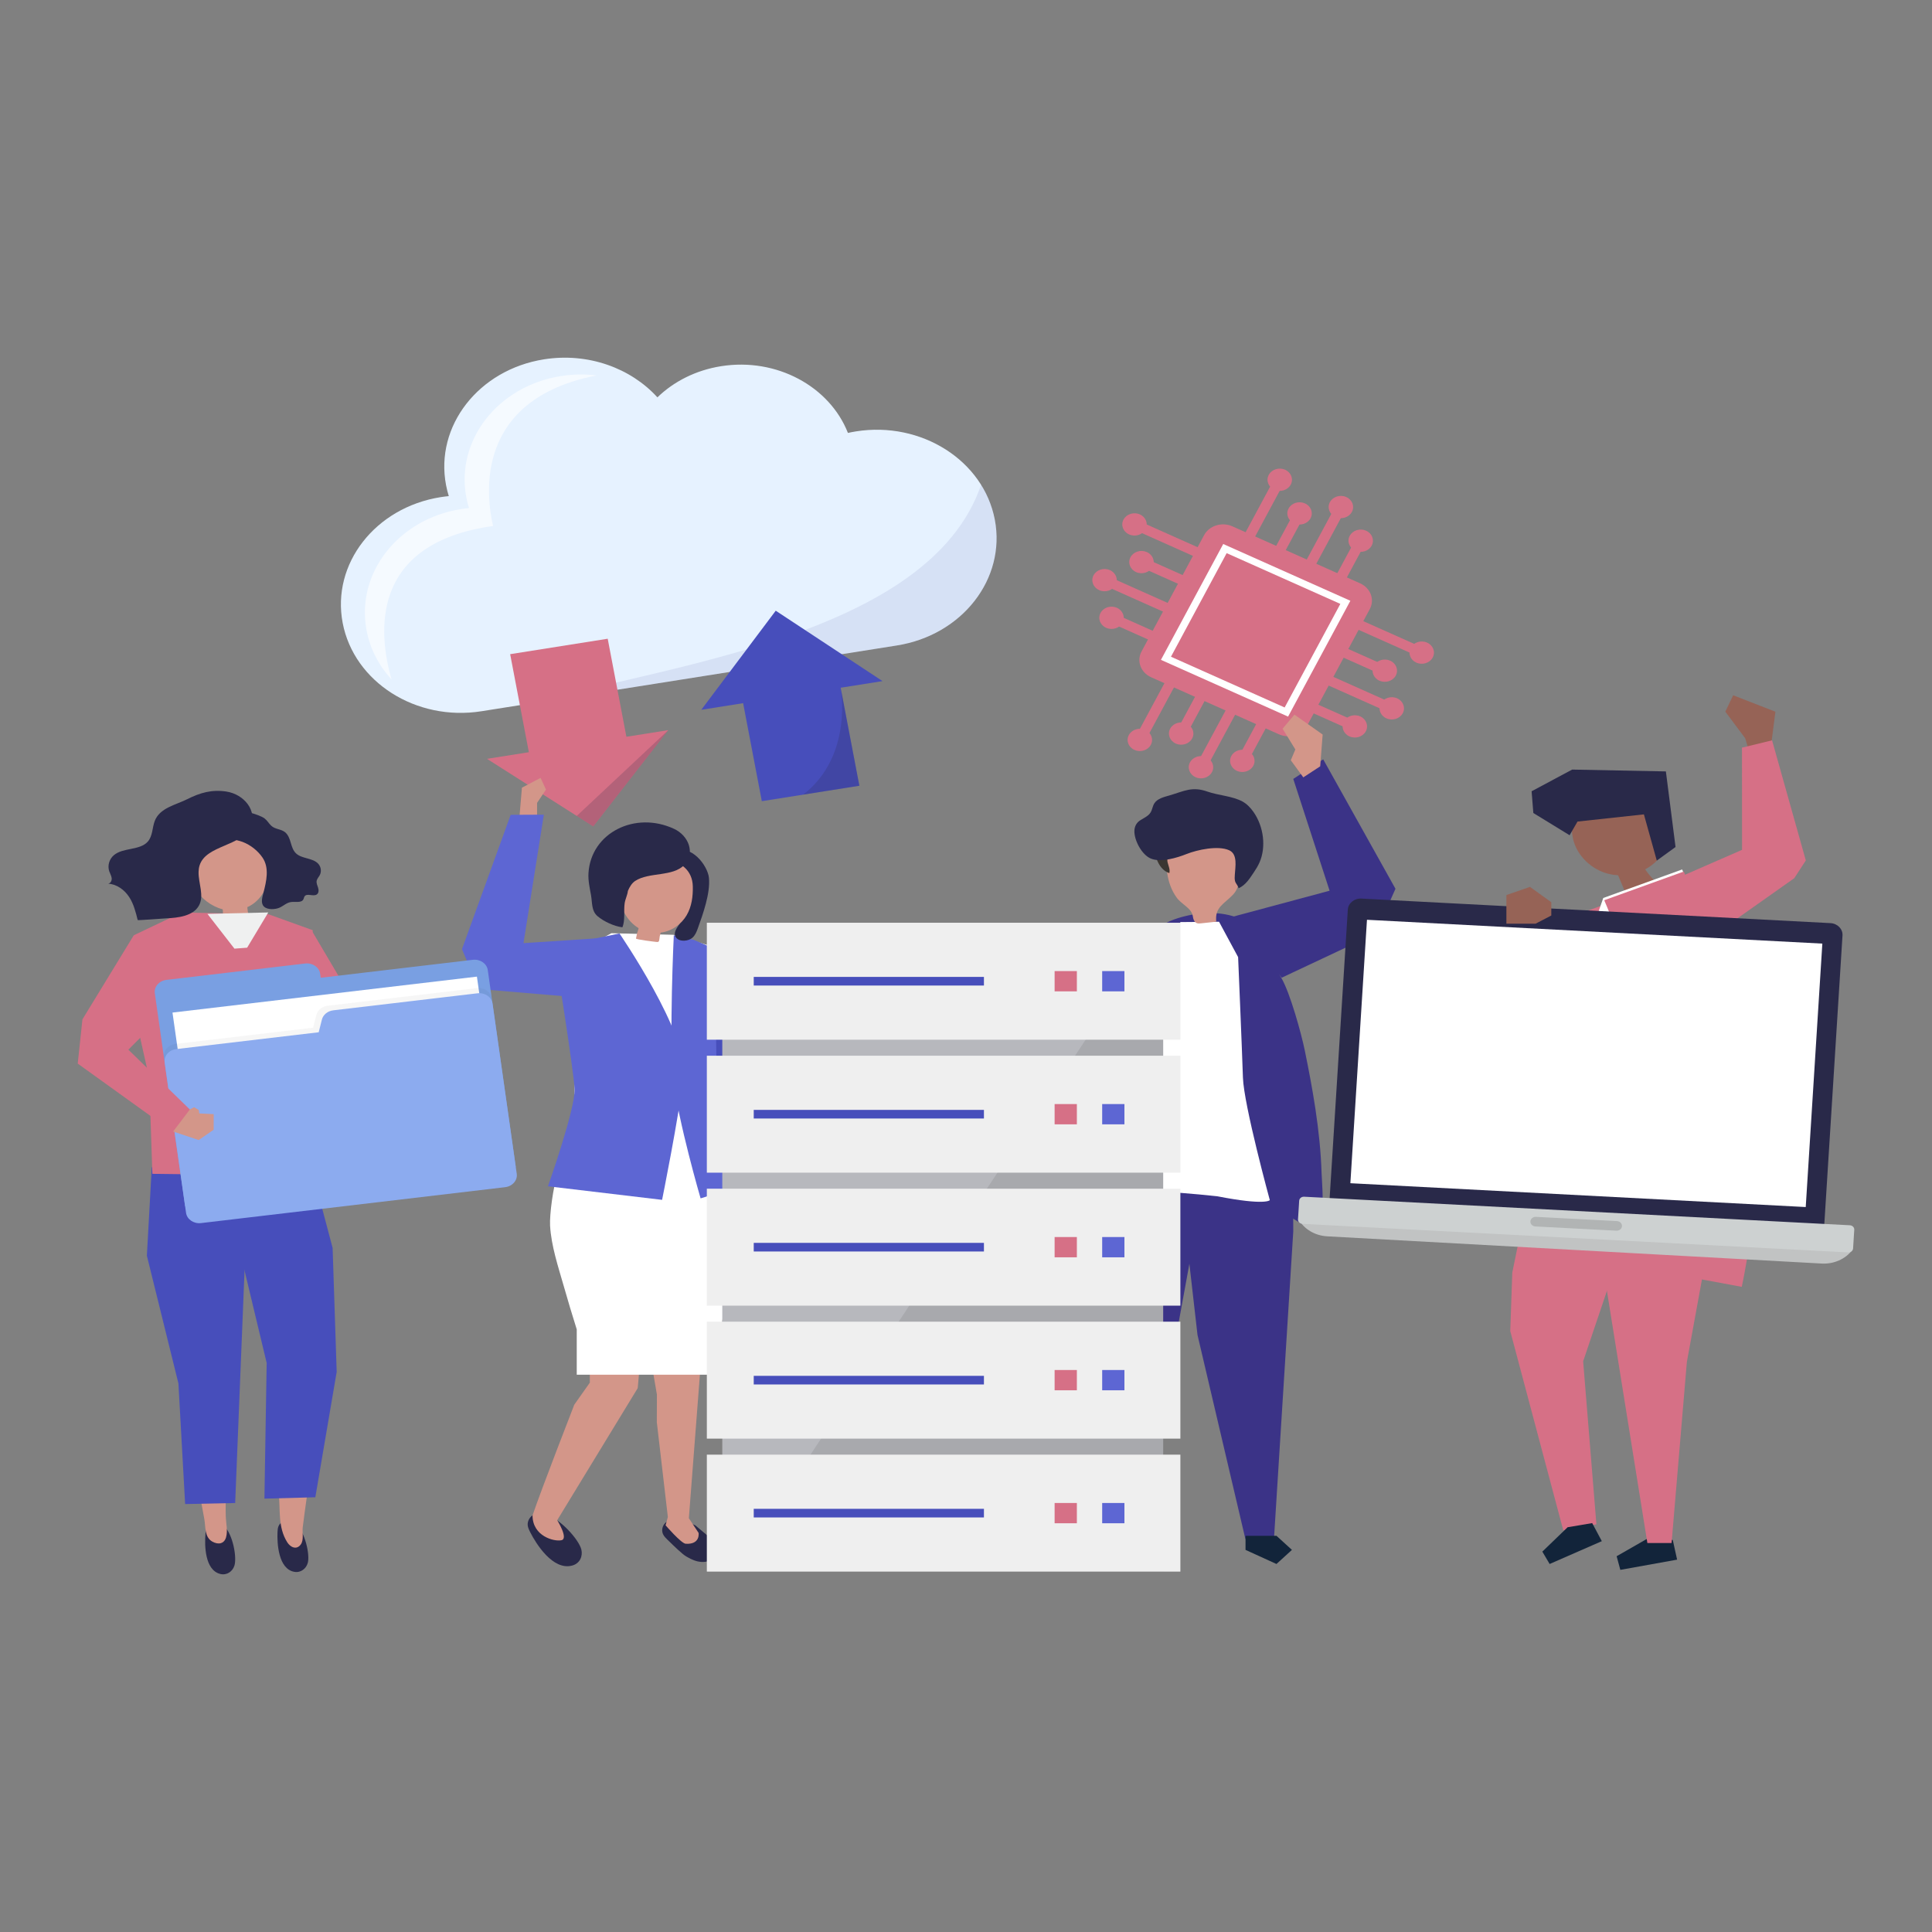 <?xml version="1.0" encoding="utf-8"?>
<!-- Generator: Adobe Illustrator 16.0.0, SVG Export Plug-In . SVG Version: 6.00 Build 0)  -->
<!DOCTYPE svg PUBLIC "-//W3C//DTD SVG 1.1//EN" "http://www.w3.org/Graphics/SVG/1.1/DTD/svg11.dtd">
<svg version="1.1" id="Layer_1" xmlns="http://www.w3.org/2000/svg" xmlns:xlink="http://www.w3.org/1999/xlink" x="0px" y="0px"
	 width="1000px" height="1000px" viewBox="0 0 1000 1000" enable-background="new 0 0 1000 1000" xml:space="preserve">
<rect x="0" y="0" width="1000" height="1000" fill="#808080" stroke="none"/>
<g>
	<g>
		<polygon fill="#966356" points="916.588,386.724 918.955,368.384 897.086,359.873 893.016,368.343 903.316,382.134 
			905.811,390.523 		"/>
		<g>
			<polygon fill="#474EBB" points="815.15,473.868 788.68,510.893 771.443,540.881 777.75,552.506 800.676,546.664 			"/>
			<g>
				<polygon fill="#D67086" points="846.871,604.62 846.871,623.368 819.436,704.608 826.295,788.974 809.146,792.099 
					781.709,688.985 782.76,658.647 795.428,596.776 				"/>
				<polygon fill="#12243A" points="811.398,790.496 798.309,803.118 802.09,809.517 829.1,797.704 824.125,788.354 				"/>
				<polygon fill="#12243A" points="852.908,796.26 836.771,805.502 838.68,812.558 868.072,807.269 865.818,797.082 				"/>
				<path fill="#D67086" d="M815.063,473.773l40.818-14.753c0,0,14.508,32.829,30.998,85.415
					c16.49,52.585-7.656,119.523-7.656,119.523s-93.514-20.249-112.186-23.587l23.422-96.121L815.063,473.773z"/>
				<polygon fill="#D67086" points="825.107,626.818 852.676,798.673 865.207,798.673 873.121,704.935 890.27,611.194 				"/>
				<g>
					<path fill="#966356" d="M813.711,422.183c11.115,0.744,21.506-7.571,32.445-5.507c7.113,1.342,12.727,7.09,14.898,13.567
						c1.01,3.019,1.369,6.309,0.379,9.313c-0.643,1.947-1.828,3.703-3.223,5.264c-1.865,2.087-4.146,3.82-6.68,5.151
						c1.393,2.042,2.986,3.97,4.758,5.75c-5.125,1.789-10.252,3.577-15.377,5.364c-1.133-2.683-2.264-5.365-3.396-8.05
						c-1.541-0.077-3.078-0.276-4.582-0.633c-9.102-2.151-16.646-9.412-18.674-17.974
						C813.309,430.418,813.49,426.271,813.711,422.183z"/>
					<polygon fill="#292949" points="816.518,425.237 850.883,421.517 857.553,445.433 867.258,438.415 862.258,399.283 
						813.758,398.331 792.758,409.555 793.648,420.804 812.424,432.318 					"/>
				</g>
				<path fill="#FFFFFF" d="M829.857,464.788l40.816-14.752c0,0,14.508,32.827,30.998,85.414
					c16.492,52.586-7.656,119.523-7.656,119.523s-83.65-37.657-102.322-40.995l13.559-78.714L829.857,464.788z"/>
				<path fill="#D67086" d="M902.289,536.572c-16.49-52.586-30.771-85.468-30.771-85.468l-41.043,14.806l-0.068,0.192
					c0.906,2.147,1.85,4.284,2.67,6.463c3.232,8.597,5.621,17.446,7.09,26.436c2.58,15.801,2.85,32.046,2.297,47.992
					c-0.531,15.298-2.264,30.568-5.248,45.634c-3.943,19.915-10.232,39.32-18.334,58.104c37.965,7.027,82.645,15.338,82.645,15.338
					S918.779,589.159,902.289,536.572z"/>
			</g>
			<polygon fill="#D67086" points="865.697,455.583 901.684,439.877 901.645,386.984 917.219,383.192 934.689,445.364 
				928.715,454.551 877.66,490.612 			"/>
			<polygon fill="#474EBB" points="793.072,522.045 797.139,478.104 777.381,478.104 762.273,538.457 772.732,556.986 
				789.553,549.498 			"/>
		</g>
	</g>
	<polygon fill="#474EBB" points="359.846,489.122 371.902,494.334 389.836,547.146 429.016,572.307 419.827,581.349 373.99,562.621 
		362.78,540.29 	"/>
	<g>
		<g>
			<path fill="#292949" d="M372.6,800.216l-12.72-10.706c-3.691-1.7-7.594-2.89-10.758-2.853c-2.296,0.027-4.204,0.698-5.353,2.286
				c-1.104,1.526-1.329,3.534-0.577,5.162c0.276,0.595,0.667,1.128,1.106,1.63h-0.001l0.006,0.007
				c0.379,0.432,0.793,0.84,1.206,1.245c0.263,0.257,0.552,0.533,0.86,0.821c2.632,2.599,7.042,6.832,8.793,7.789
				c2.569,1.404,8.218,5.147,14.896,0.936c-0.024-0.021-0.053-0.039-0.077-0.06C372.41,804.978,373.124,802.516,372.6,800.216z"/>
			<path fill="#D39689" d="M362.616,706.992l-1.027,13.434l-5.039,65.396l5.039,7.609c0,0,1.027,6.083-6.677,5.616
				c-2.292-0.14-10.41-9.544-10.41-9.544l1.173-4.309l-5.712-49.104l0.053-14.262l-2.732-15.835L362.616,706.992z"/>
		</g>
		<g>
			<path fill="#292949" d="M281.983,783.608c-2.369-0.679-4.574-0.575-6.342,0.703c-1.698,1.228-2.671,3.219-2.501,5.122
				c0.116,1.296,0.718,2.497,1.312,3.667c3.071,6.066,11.687,19.78,21.571,17.268c4.153-1.057,5.727-4.919,4.883-8.332
				C299.635,796.894,289.9,785.877,281.983,783.608z"/>
		</g>
		<path fill="#D39689" d="M331.805,699.147l-1.721,19.342l-41.675,68.364c0,0,5.99,9.535,2.191,10.362
			c-3.799,0.828-14.941-2.06-14.964-12.825c4.382-13.039,21.604-57.315,21.604-57.315l8.065-11.425l-0.118-21.471L331.805,699.147z"
			/>
		<path fill="#FFFFFF" d="M284.72,634.401c-0.329-5.703,1.673-20.578,3.729-25.91c7.497-19.438,8.942-29.018,8.942-44.838
			c0-15.823-7.705-65.986-7.705-65.986l26.767-14.639l32.086,0.821l17.817,5.354c0,0,3.772,63.112,4.843,83.455
			c0.764,14.516,1.871,27.089,3.327,43.908c0,0,4.085,38.365-2.225,79.491c0,0-1.409,13.656-2.04,14.853
			c-0.083,0.406-0.131,0.623-0.131,0.623s-0.253,0-0.257,0.002l-71.351-0.002v-23.436c-2.375-7.522-4.631-15.079-6.792-22.654
			C288.984,655.814,285.331,644.983,284.72,634.401z"/>
		<path fill="#5D66D3" d="M299.812,487.45l-12.179,8.345c0,0,9.265,57.776,9.759,67.858c0.495,10.08-13.766,50.369-13.766,50.369
			l59.07,7.02c0,0,8.687-43.026,11.188-64.401c2.5-21.375-33.239-73.481-33.239-73.481L299.812,487.45z"/>
		<path fill="#5D66D3" d="M359.03,486.436l12.056,5.211c0,0-1.696,64.227,1.396,80.539c1.884,9.944,9.22,42.145,9.22,42.145
			l-19.076,5.947c0,0-11.744-40.278-14.078-61.651c-2.333-21.375,0.209-74.53,0.209-74.53L359.03,486.436z"/>
		<g>
			<g>
				<path fill="#292949" d="M356.691,462.908c1.566,5.519-2.027,10.969-5.171,15.622c-1.285,1.902-3.275,4.548-1.619,6.719
					c1.856,2.43,6.464,1.942,8.492,0.126c1.432-1.283,2.135-3.022,2.746-4.719c2.737-7.6,6.558-18.245,5.811-26.234
					c-0.599-6.405-9.222-17.782-18.104-13.712c-1.612,0.739-2.646,2.127-3.531,3.492c-0.528,0.815-1.038,1.669-1.143,2.6
					c-0.419,3.709,3.507,4.662,6.086,6.656C353.439,455.917,355.692,459.385,356.691,462.908z"/>
				<path fill="#D39689" d="M341.869,482.73c5.933-0.687,10.892-4.465,13.545-9.014c2.654-4.548,3.287-9.78,3.183-14.884
					c-0.347-16.983-25.064-17.927-34.674-5.723C315.548,463.748,324.621,484.727,341.869,482.73z"/>
				<path fill="#292949" d="M324.997,461.127c-0.204,2.058-1.352,4.238-1.668,6.351c-0.583,3.891,0.373,8.938-1.19,12.489
					c-4.334-0.54-9.605-3.011-12.816-5.721c-3.28-2.767-2.69-6.882-3.423-10.959c-0.678-3.771-1.542-7.561-1.306-11.376
					c1.294-20.886,24.171-32.308,44.327-22.886c7.625,3.565,10.96,12.623,5.351,18.576c-6.033,6.402-18.291,3.626-25.515,8.377
					C327.153,457.032,325.921,458.926,324.997,461.127z"/>
			</g>
			<path fill="#D39689" d="M342.366,480.979c-0.301,1.264-0.602,2.528-0.902,3.793c-0.137,0.579-0.085,2.238-0.634,2.637
				c-0.284,0.207-0.708,0.176-1.084,0.134c-1.071-0.12-10.664-1.233-10.559-1.788c0.28-1.49,0.593-2.95,1.104-4.373
				c0.412-1.151,0.569-3.314,1.331-4.186c1.628,1.015,3.313,1.643,5.231,2.138c1.852,0.479,3.714,0.929,5.583,1.352
				C342.414,480.782,342.39,480.88,342.366,480.979z"/>
		</g>
	</g>
	<g id="XMLID_279_">
		<g id="XMLID_281_">
			<g id="XMLID_295_">
				<g id="XMLID_297_">
					<path fill="#292949" d="M115.985,789.777c-1.392-1.396-3.017-2.158-4.852-1.896c-1.763,0.252-3.349,1.342-4.076,2.798
						c-0.496,0.992-0.6,2.101-0.699,3.184c-0.508,5.606-0.462,18.916,7.734,20.833c3.444,0.805,6.294-1.425,7.213-4.242
						C122.692,806.208,120.64,794.446,115.985,789.777z"/>
				</g>
				<g id="XMLID_296_">
					<path fill="#D39689" d="M118.9,705.203l-0.429,34.194c0.499,15.189-2.104,30.463-1.605,45.652
						c0.115,3.492,1.114,7.178,0.148,10.639c-0.944,3.387-3.964,3.986-7.065,2.27c-4.153-2.297-3.484-7.661-4.175-11.577
						c-1.9-10.755-4.129-21.46-6.115-32.204c-0.972-5.267,1.033-12.647,0.597-17.978l-6.064-28.659L118.9,705.203z"/>
				</g>
			</g>
			<g id="XMLID_294_">
				<polygon fill="#474EBB" points="76.018,649.95 92.353,716.062 95.824,778.492 121.725,777.963 128.769,603.331 78.556,604.16 
									"/>
			</g>
			<g id="XMLID_289_">
				<g id="XMLID_291_">
					<g id="XMLID_293_">
						<path fill="#292949" d="M153.035,788.535c-1.453-1.323-3.108-1.998-4.925-1.638c-1.746,0.35-3.275,1.523-3.932,3.02
							c-0.448,1.021-0.5,2.135-0.547,3.224c-0.244,5.639,0.427,18.957,8.686,20.436c3.471,0.618,6.207-1.765,6.991-4.635
							C160.49,804.617,157.893,792.957,153.035,788.535z"/>
					</g>
					<g id="XMLID_292_">
						<path fill="#D39689" d="M139.382,710.003l2.198,34.14c0.18,9.487,1.567,18.901,2.646,28.324
							c1.001,8.754-0.557,17.871,4.464,25.833c1.575,2.496,4.757,4.157,6.981,1.126c1.713-2.34,0.695-6.238,1.024-8.89
							c1.342-10.824,3.015-21.614,4.442-32.428c0.699-5.305-1.686-12.591-1.526-17.934l4.574-28.885L139.382,710.003z"/>
					</g>
				</g>
				<g id="XMLID_290_">
					<polygon fill="#474EBB" points="172.16,645.907 174.268,710.082 163.214,774.979 136.866,775.698 138.029,705.463 
						124.087,647.218 119.406,609.093 161.213,604.6 					"/>
				</g>
			</g>
			<g id="XMLID_288_">
				<polygon fill="#D67086" points="139.087,473.262 94.047,472.282 69.249,484.096 67.933,516.531 77.215,557.977 78.867,607.575 
					143.116,608.375 164.256,605.248 158.643,552.253 161.861,481.461 				"/>
			</g>
			<g id="XMLID_287_">
				<polygon fill="#D67086" points="140.713,500.075 164.174,542.806 189.47,547.385 240.119,540.329 233.905,525.894 
					187.46,525.894 161.234,481.461 				"/>
			</g>
			<g id="XMLID_282_">
				<g id="XMLID_286_">
					<path fill="#D39689" d="M136.267,438.881c-6.79-17.985-32.851-11.245-38.224,4.769c-3.505,10.447,5.351,24.003,17.231,27.003
						c0.052,0.412,0.092,0.796,0.094,1.122c0.008,1.677,0.234,3.33,0.508,5.005c0.101,0.625,10.499-1.196,11.658-1.403
						c0.406-0.073,0.858-0.173,1.077-0.483c0.419-0.595-0.263-2.347-0.339-3.007c-0.09-0.781-0.179-1.56-0.27-2.341
						c5.86-2.606,9.558-8.157,10.591-13.807C139.63,450.06,138.308,444.286,136.267,438.881z"/>
				</g>
				<g id="XMLID_283_">
					<g id="XMLID_285_">
						<path fill="#292949" d="M119.265,422.629c-1.397,1.293-1.947,3.096-2.349,4.827c-0.241,1.034-0.448,2.103-0.205,3.127
							c0.968,4.083,5.413,3.869,8.85,5.186c4.24,1.623,7.895,4.61,10.268,8.052c3.717,5.388,2.044,12.322,0.538,18.265
							c-0.531,2.095-1.6,5.209,0.182,7.077c1.812,1.898,6,1.604,8.17,0.628c1.982-0.893,3.611-2.543,5.788-2.875
							c2.304-0.352,5.418,0.571,6.491-1.354c0.298-0.536,0.326-1.191,0.702-1.682c1.273-1.658,4.44,0.284,6.234-0.886
							c1.104-0.719,1.097-2.251,0.723-3.465c-0.374-1.213-1.001-2.442-0.742-3.676c0.223-1.061,1.063-1.897,1.582-2.862
							c1.025-1.905,0.67-4.388-0.855-5.996c-2.837-2.992-8.329-2.425-11.369-5.238c-1.583-1.465-2.197-3.581-2.788-5.582
							c-0.59-2-1.299-4.111-2.992-5.466c-2.092-1.675-5.111-1.391-7.175-3.379c-1.212-1.167-2.021-2.686-3.382-3.702
							c-1.793-1.338-5.3-2.367-7.53-3.051C125.867,419.492,121.909,420.182,119.265,422.629z"/>
					</g>
					<g id="XMLID_284_">
						<path fill="#292949" d="M102.78,451.33c-0.121,5.92,3.106,12.319,0.113,17.531c-3.021,5.257-10.55,6.205-16.968,6.479
							c-1.056,0.046-14.6,1.111-14.657,0.878c-1.014-4.124-2.063-8.328-4.428-11.949s-6.32-6.621-10.85-6.878
							c1.307-0.208,1.966-1.664,1.815-2.894c-0.151-1.229-0.85-2.337-1.254-3.518c-0.992-2.901-0.026-6.286,2.375-8.326
							c4.791-4.068,13.478-2.379,17.584-7.051c2.547-2.897,2.243-7.1,3.578-10.638c2.581-6.839,10.8-8.271,16.943-11.361
							c6.485-3.26,12.592-5.047,20.077-3.91c9.279,1.408,16.176,10.016,12.598,18.115c-4.59,10.387-22.939,9.492-26.376,20.039
							C102.963,448.98,102.805,450.146,102.78,451.33z"/>
					</g>
				</g>
			</g>
		</g>
		<g id="XMLID_280_">
			<polygon fill="#EFF0F0" points="107.371,473.027 121.343,491.021 127.912,490.53 138.86,472.282 			"/>
		</g>
	</g>
	<g>
		<polygon fill="#292949" points="603.74,477.996 544.723,517.231 493.256,496.973 485.703,509.623 524.682,533.81 546.531,541.251 
			603.74,516.157 		"/>
		<g>
			<g>
				<g>
					<polygon fill="#3B3387" points="567.57,583.55 566.389,676.665 577.279,796.532 592.088,796.532 609.809,685.944 
						630.074,575.166 					"/>
					<polygon fill="#3B3631" points="592.004,802.221 575.99,809.517 567.982,802.221 575.99,794.926 592.004,794.926 					"/>
				</g>
				<g>
					<polygon fill="#3B3387" points="669.104,583.55 669.393,637.42 659.406,796.532 644.598,796.532 619.824,690.946 
						606.6,575.166 					"/>
					<polygon fill="#12243A" points="644.682,802.221 660.697,809.517 668.703,802.221 660.697,794.926 644.682,794.926 					"/>
				</g>
			</g>
			<path fill="#3B3387" d="M684.504,615.987c0.318,8.547,0.113,19.98-3.836,20.407c-0.74,0.079-1.453-0.22-2.104-0.508
				c-6.869-3.039-11.764-7.337-18.535-10.274c-7.096-3.077-15.16-4.688-23.041-5.801c-11.756-1.71-23.705-2.736-35.537-2.833
				c-10.168-0.082-20.74,4.144-30.354,6.468c-3.701,0.895-6.711,3.352-9.785,5.277c-4.539,2.847-6.529,3.974-5.91-1.841
				c1.01-9.488,2.059-18.974,3.34-28.436c2.555-18.871,6.033-37.697,11.92-55.965c2.248-6.979,4.842-13.861,7.434-20.739
				c3.158-8.377,6.316-16.754,9.473-25.131c3.924-10.412,10.547-17.746,22.143-21.389c10.023-3.146,22.471-4.009,32.219,0.396
				c10.838,4.899,15.99,21.583,21.254,30.5c4.613,7.813,10.428,29.124,12.154,37.547c2.078,10.138,3.998,20.229,5.512,30.293
				c1.672,11.147,2.854,22.261,3.195,33.31C684.082,608.49,684.352,611.905,684.504,615.987z"/>
			<path fill="#FFFFFF" d="M630.977,477.094l-20.014,0.174c0,0-21.475,68.374-22.264,80.159
				c-0.775,11.567-6.201,58.475-6.201,58.475s22.162,0.478,47.699,3.313c24.965,4.866,27.063,1.988,27.063,1.988
				s-13.475-49.303-13.92-63.467c-0.457-14.487-2.494-62.339-2.494-62.339L630.977,477.094z"/>
			<g>
				<path fill="#D39689" d="M618.84,477.449c0.234,0.185,0.506,0.332,0.818,0.425c0.621,0.188,1.297,0.119,1.947,0.05
					c2.646-0.286,5.293-0.571,7.941-0.857c-0.873-7.385,3.865-9.056,8.482-13.806c4.682-4.816,3.24-11.31,2.979-17.203
					c-0.076-1.642-0.164-3.333-0.926-4.821c-1.336-2.612-4.447-4.056-7.471-4.911c-7.709-2.183-16.529-1.646-23.318,2.337
					c-1.807,1.06-3.494,2.391-4.473,4.135c-1.508,2.688-1.125,5.894-0.705,8.888c0.646,4.603,2.143,9.122,4.998,13.001
					c2.662,3.614,7.736,5.345,8.318,9.682C617.582,475.488,617.955,476.749,618.84,477.449z"/>
				<g>
					<path fill="#3B3631" d="M604.34,446.335c0.449,1.857,1.398,3.734,0.904,5.581c-3.236-1.001-5.35-4.017-6.496-7.082
						c-0.52-1.389-0.896-2.861-0.766-4.331c0.129-1.47,0.83-2.946,2.105-3.777c1.777-1.159,4.965-0.704,5.475,1.396
						C606.074,440.24,603.662,443.543,604.34,446.335z"/>
					<path fill="#292949" d="M587.16,430.032c0.076-2.225,1.006-4.212,3.188-5.555c1.881-1.156,4.047-2.116,5.189-3.955
						c0.889-1.428,1.018-3.195,1.896-4.627c1.592-2.594,5.045-3.356,8.049-4.234c7.516-2.2,11.561-4.739,19.521-1.923
						c5.658,2,12.971,2.269,18.223,5.188c2.193,1.218,4.061,3.177,5.592,5.359c5.305,7.559,6.58,18.186,3.123,26.068
						c-0.773,1.766-1.756,3.389-2.807,4.942c-2.102,3.107-4.352,6.929-8.072,8.45c-0.234-1.465-1.43-2.272-1.805-3.71
						c-0.27-1.035-0.18-2.121-0.121-3.187c0.23-4.146,1.625-10.7-2.918-12.755c-5.746-2.599-16.523-0.255-22.057,1.946
						c-4.896,1.947-13.158,4.479-18.379,2.394C590.936,442.5,586.996,434.782,587.16,430.032z"/>
				</g>
			</g>
		</g>
		<polygon fill="#3B3387" points="637.395,474.674 688.199,461.033 669.393,403.165 684.889,393.039 722.295,460.03 
			711.951,483.228 663.41,506.055 		"/>
	</g>
	<polygon fill="#EACAB0" points="427.888,571.357 435.874,574.106 428.832,584.443 418.469,584.645 413.803,577.825 	"/>
	<g>
		<path id="XMLID_278_" fill="#E6F2FF" d="M443.081,223.281c-1.419,0.225-2.817,0.494-4.195,0.801
			c-9.439-24.024-36.9-39.094-65.635-34.544c-13.142,2.08-24.512,7.943-32.984,16.132c-13.728-15.126-35.828-23.301-58.696-19.681
			c-33.836,5.357-56.535,34.507-50.698,65.108c0.37,1.938,0.846,3.838,1.421,5.692c-1.405,0.134-2.815,0.31-4.228,0.532
			c-33.836,5.356-56.536,34.508-50.699,65.108c5.837,30.602,37.999,51.067,71.835,45.71l215.016-34.042
			c33.836-5.357,56.534-34.508,50.698-65.108C509.078,238.389,476.917,217.924,443.081,223.281z"/>
		<path opacity="0.6" fill="#FFFFFF" d="M308.775,194.336c-5.987-0.741-12.203-0.672-18.479,0.323
			c-32.651,5.169-54.555,33.299-48.922,62.827c0.356,1.871,0.816,3.703,1.372,5.491c-1.357,0.131-2.718,0.299-4.081,0.516
			c-32.651,5.169-54.554,33.299-48.922,62.826c1.85,9.699,6.443,18.338,12.932,25.39c-6.857-23.767-11.605-70.465,52.546-79.459
			C251.563,256.602,245.232,206.734,308.775,194.336z"/>
		<path opacity="0.1" fill="#4F4F99" d="M278.828,363.449l185.39-29.351c33.836-5.357,56.534-34.508,50.698-65.108
			c-1.246-6.536-3.702-12.603-7.11-18.061C481.207,329.063,343.749,344.282,278.828,363.449z"/>
		<g>
			<polygon fill="#D67086" points="324.226,381.348 314.547,330.604 264.058,338.599 269.905,369.257 269.905,369.257 
				270.437,372.046 273.735,389.342 252.072,392.771 307.073,427.77 345.89,377.918 			"/>
			<polygon opacity="0.2" fill="#292949" points="307.072,427.77 298.53,422.333 345.89,377.918 			"/>
		</g>
		<g>
			<polygon id="XMLID_277_" fill="#474EBB" points="384.641,363.961 394.317,414.691 444.804,406.698 435.128,355.969 
				456.792,352.538 401.519,316.101 362.979,367.392 			"/>
			<path opacity="0.2" fill="#292949" d="M435.128,355.969c0,0,6.703,35.145-19.403,55.333l29.078-4.604L435.128,355.969z"/>
		</g>
	</g>
	<g>
		<rect x="373.857" y="477.612" fill="#B7B8BD" width="228.205" height="307.392"/>
		<polygon opacity="0.1" fill="#272525" points="602.063,477.612 379.357,813.461 602.063,813.461 		"/>
		<g>
			<rect x="365.858" y="477.612" fill="#EFEFEF" width="245.105" height="60.534"/>
			<rect x="390.133" y="505.646" fill="#474EBB" width="119.148" height="4.466"/>
			<rect x="545.869" y="502.632" fill="#D67086" width="11.518" height="10.495"/>
			<rect x="570.484" y="502.632" fill="#5D66D3" width="11.52" height="10.495"/>
		</g>
		<g>
			<rect x="365.858" y="546.44" fill="#EFEFEF" width="245.105" height="60.535"/>
			<rect x="390.133" y="574.476" fill="#474EBB" width="119.148" height="4.464"/>
			<rect x="545.869" y="571.46" fill="#D67086" width="11.518" height="10.494"/>
			<rect x="570.484" y="571.46" fill="#5D66D3" width="11.52" height="10.494"/>
		</g>
		<g>
			<rect x="365.858" y="615.269" fill="#EFEFEF" width="245.105" height="60.535"/>
			<rect x="390.133" y="643.304" fill="#474EBB" width="119.148" height="4.464"/>
			<rect x="545.869" y="640.289" fill="#D67086" width="11.518" height="10.493"/>
			<rect x="570.484" y="640.289" fill="#5D66D3" width="11.52" height="10.493"/>
		</g>
		<g>
			<rect x="365.858" y="684.098" fill="#EFEFEF" width="245.105" height="60.534"/>
			<rect x="390.133" y="712.133" fill="#474EBB" width="119.148" height="4.464"/>
			<rect x="545.869" y="709.117" fill="#D67086" width="11.518" height="10.494"/>
			<rect x="570.484" y="709.117" fill="#5D66D3" width="11.52" height="10.494"/>
		</g>
		<g>
			<rect x="365.858" y="752.925" fill="#EFEFEF" width="245.105" height="60.536"/>
			<rect x="390.133" y="780.961" fill="#474EBB" width="119.148" height="4.464"/>
			<rect x="545.869" y="777.946" fill="#D67086" width="11.518" height="10.494"/>
			<rect x="570.484" y="777.946" fill="#5D66D3" width="11.52" height="10.494"/>
		</g>
	</g>
	<g>
		<g>
			<path fill="#D67086" d="M661.953,380.063l-66.076-29.494c-5.438-2.426-7.684-8.409-5.021-13.362l32.373-60.2
				c2.662-4.954,9.23-7.002,14.666-4.575l66.076,29.493c5.438,2.427,7.686,8.409,5.021,13.362l-32.371,60.201
				C673.959,380.441,667.391,382.491,661.953,380.063z"/>
			<polygon fill="#FFFFFF" points="666.709,370.912 600.9,341.539 633.141,281.581 698.947,310.956 			"/>
			<polygon fill="#D67086" points="664.932,366.186 606.088,339.921 634.916,286.309 693.76,312.573 			"/>
		</g>
		<g>
			<polygon fill="#D67086" points="662.988,252.903 658.053,250.7 642.395,279.818 647.328,282.021 			"/>
			<polygon fill="#D67086" points="675.117,266.84 670.182,264.637 658.004,287.282 662.939,289.485 			"/>
			<polygon fill="#D67086" points="694.424,267.43 689.488,265.229 673.832,294.346 678.766,296.55 			"/>
			<polygon fill="#D67086" points="706.77,280.967 701.834,278.765 689.656,301.41 694.592,303.612 			"/>
			<path fill="#D67086" d="M656.709,245.781c1.539-2.858,5.33-4.042,8.469-2.641c3.139,1.4,4.436,4.855,2.898,7.715
				c-1.539,2.859-5.33,4.042-8.469,2.642C656.471,252.095,655.172,248.642,656.709,245.781z"/>
			<path fill="#D67086" d="M688.361,259.91c1.539-2.86,5.328-4.043,8.467-2.642s4.438,4.855,2.898,7.715
				c-1.537,2.858-5.328,4.042-8.467,2.641C688.121,266.224,686.824,262.77,688.361,259.91z"/>
			<path fill="#D67086" d="M666.967,263.201c1.537-2.86,5.328-4.042,8.467-2.642c3.139,1.402,4.438,4.855,2.9,7.716
				c-1.539,2.859-5.33,4.042-8.469,2.641C666.727,269.516,665.43,266.061,666.967,263.201z"/>
			<path fill="#D67086" d="M698.619,277.329c1.537-2.859,5.328-4.042,8.467-2.642s4.436,4.855,2.898,7.715
				c-1.537,2.86-5.328,4.043-8.467,2.642S697.08,280.188,698.619,277.329z"/>
		</g>
		<g>
			<polygon fill="#D67086" points="594.318,380.603 589.383,378.401 605.043,349.282 609.977,351.484 			"/>
			<polygon fill="#D67086" points="613.84,380.794 608.906,378.592 621.082,355.945 626.018,358.148 			"/>
			<polygon fill="#D67086" points="626.186,394.33 621.25,392.128 636.91,363.01 641.844,365.213 			"/>
			<polygon fill="#D67086" points="645.492,394.922 640.557,392.719 652.734,370.073 657.668,372.276 			"/>
			<path fill="#D67086" d="M584.295,380.447c-1.537,2.86-0.24,6.314,2.898,7.716c3.141,1.399,6.93,0.218,8.469-2.643
				c1.537-2.858,0.24-6.313-2.898-7.713C589.625,376.406,585.834,377.589,584.295,380.447z"/>
			<path fill="#D67086" d="M615.947,394.576c-1.537,2.858-0.24,6.313,2.898,7.715c3.139,1.4,6.93,0.218,8.467-2.643
				c1.539-2.859,0.24-6.313-2.896-7.715C621.275,390.533,617.486,391.716,615.947,394.576z"/>
			<path fill="#D67086" d="M605.689,377.155c-1.537,2.86-0.24,6.314,2.898,7.715c3.139,1.401,6.93,0.218,8.469-2.641
				c1.537-2.859,0.238-6.313-2.898-7.715C611.018,373.113,607.229,374.296,605.689,377.155z"/>
			<path fill="#D67086" d="M637.342,391.283c-1.537,2.86-0.24,6.313,2.898,7.715c3.141,1.4,6.93,0.218,8.469-2.641
				c1.537-2.859,0.238-6.314-2.9-7.715C642.67,387.241,638.879,388.424,637.342,391.283z"/>
		</g>
		<g>
			<polygon fill="#D67086" points="730.857,338.34 733.275,333.845 701.314,319.578 698.896,324.074 			"/>
			<polygon fill="#D67086" points="715.561,349.392 717.979,344.896 693.123,333.802 690.703,338.297 			"/>
			<polygon fill="#D67086" points="714.91,366.98 717.33,362.486 685.369,348.22 682.951,352.717 			"/>
			<polygon fill="#D67086" points="700.053,378.229 702.471,373.732 677.615,362.639 675.197,367.135 			"/>
			<path fill="#D67086" d="M738.674,332.621c3.139,1.4,4.436,4.854,2.896,7.714c-1.537,2.86-5.328,4.042-8.467,2.642
				c-3.137-1.402-4.436-4.855-2.898-7.715C731.744,332.402,735.533,331.219,738.674,332.621z"/>
			<path fill="#D67086" d="M723.166,361.458c3.139,1.4,4.438,4.854,2.898,7.715c-1.537,2.859-5.328,4.042-8.467,2.641
				c-3.139-1.4-4.438-4.854-2.9-7.715C716.236,361.239,720.027,360.057,723.166,361.458z"/>
			<path fill="#D67086" d="M719.553,341.965c3.139,1.402,4.438,4.856,2.9,7.716c-1.539,2.859-5.33,4.041-8.469,2.642
				c-3.139-1.401-4.436-4.855-2.898-7.716C712.623,341.747,716.414,340.565,719.553,341.965z"/>
			<path fill="#D67086" d="M704.047,370.804c3.139,1.4,4.438,4.854,2.898,7.714c-1.537,2.86-5.328,4.043-8.467,2.642
				s-4.438-4.855-2.898-7.715C697.115,370.586,700.908,369.402,704.047,370.804z"/>
		</g>
		<g>
			<polygon fill="#D67086" points="589.834,275.395 592.252,270.899 624.213,285.164 621.795,289.66 			"/>
			<polygon fill="#D67086" points="589.625,293.18 592.041,288.684 616.898,299.778 614.48,304.275 			"/>
			<polygon fill="#D67086" points="574.768,304.429 577.184,299.933 609.145,314.197 606.727,318.692 			"/>
			<polygon fill="#D67086" points="574.117,322.017 576.535,317.522 601.391,328.615 598.973,333.111 			"/>
			<path fill="#D67086" d="M590.004,266.263c-3.139-1.401-6.93-0.219-8.467,2.641c-1.537,2.86-0.24,6.314,2.9,7.715
				c3.139,1.4,6.93,0.218,8.467-2.641C594.439,271.117,593.145,267.663,590.004,266.263z"/>
			<path fill="#D67086" d="M574.498,295.1c-3.139-1.4-6.93-0.219-8.469,2.641c-1.537,2.86-0.238,6.313,2.9,7.715
				s6.93,0.218,8.467-2.641C578.934,299.955,577.637,296.501,574.498,295.1z"/>
			<path fill="#D67086" d="M593.617,285.754c-3.139-1.4-6.93-0.219-8.467,2.642c-1.537,2.858-0.24,6.313,2.898,7.715
				c3.139,1.4,6.93,0.218,8.467-2.641C598.055,290.609,596.758,287.155,593.617,285.754z"/>
			<path fill="#D67086" d="M578.111,314.592c-3.139-1.4-6.93-0.219-8.469,2.641c-1.537,2.86-0.238,6.314,2.9,7.714
				c3.139,1.401,6.93,0.22,8.467-2.642C582.547,319.446,581.25,315.993,578.111,314.592z"/>
		</g>
	</g>
	<polygon fill="#D39689" points="683.336,396.649 684.605,380.192 669.996,369.887 663.869,377.187 670.467,387.921 
		668.111,393.504 674.588,402.367 	"/>
	<polygon fill="#D39689" points="268.675,425.126 270.148,407.702 279.808,402.625 282.597,408.684 277.984,415.58 277.984,427.399 
			"/>
	<polygon fill="#5D66D3" points="318.022,485.056 270.956,488.172 281.499,421.667 264.319,421.751 239.112,491.274 
		247.866,511.924 302.722,516.544 	"/>
	<g>
		<g>
			<g>
				<g>
					<path fill="#292949" d="M944.244,633.89l-256.045-13.396l9.434-149.688c0.211-3.341,3.354-5.895,7.021-5.701l242.764,12.7
						c3.668,0.191,6.471,3.055,6.26,6.397L944.244,633.89z"/>
				</g>
				<polygon fill="#FFFFFF" points="934.646,624.762 698.947,612.432 707.541,476.078 943.24,488.408 				"/>
			</g>
		</g>
		<g>
			<g>
				<path fill="#C1C3C3" d="M942.953,654.012l-256.006-14.094c-6.229-0.342-11.814-3.616-14.738-8.643l0,0l286.516,15.771
					l-0.002,0.001C955.158,651.715,949.184,654.354,942.953,654.012z"/>
				<path fill="#CDD1D1" d="M956.604,648.241l-282.488-14.778c-1.332-0.07-2.348-1.109-2.273-2.323l0.609-9.649
					c0.076-1.213,1.219-2.141,2.551-2.071l282.486,14.778c1.332,0.07,2.35,1.11,2.273,2.324l-0.607,9.648
					C959.078,647.383,957.936,648.312,956.604,648.241z"/>
			</g>
			<path opacity="0.14" d="M836.643,637.001l-41.943-2.194c-1.506-0.078-2.656-1.256-2.568-2.626l0,0
				c0.086-1.372,1.377-2.421,2.883-2.342l41.943,2.195c1.504,0.077,2.656,1.254,2.568,2.626l0,0
				C839.439,636.031,838.148,637.079,836.643,637.001z"/>
		</g>
	</g>
	<g>
		<g>
			<g>
				<path id="XMLID_276_" fill="#799FE2" d="M166.012,506.086l-0.295-2.08c-0.48-3.376-3.953-5.749-7.757-5.3l-71.811,8.479
					c-3.803,0.449-6.497,3.55-6.017,6.927l15.682,110.24l171.167-20.209l-14.516-102.049c-0.48-3.377-3.953-5.75-7.756-5.301
					L166.012,506.086z"/>
				<polygon id="XMLID_275_" fill="#FFFFFF" points="261.142,605.969 103.571,624.573 89.28,524.104 246.85,505.499 				"/>
				<path id="XMLID_274_" opacity="0.04" fill="#272525" d="M163.752,525.371l-1.651,6.552l-71.236,8.412
					c-3.803,0.448-6.497,3.55-6.018,6.928l11.073,77.836c0.48,3.378,3.953,5.751,7.757,5.301l157.393-18.584
					c3.804-0.448,6.498-3.551,6.018-6.927l-12.537-88.131c-0.48-3.376-3.953-5.749-7.756-5.301l-77.139,9.109
					C166.753,520.909,164.393,522.83,163.752,525.371z"/>
				<path id="XMLID_273_" fill="#8CABEF" d="M166.611,527.746l-1.652,6.554l-73.715,8.704c-3.803,0.45-6.497,3.551-6.017,6.928
					L96.3,627.77c0.48,3.376,3.953,5.749,7.756,5.299l157.394-18.584c3.803-0.449,6.497-3.55,6.017-6.927l-12.537-88.131
					c-0.48-3.376-3.953-5.75-7.756-5.301l-74.66,8.815C169.612,523.285,167.251,525.207,166.611,527.746z"/>
			</g>
		</g>
	</g>
	<g id="XMLID_272_">
		<polygon fill="#D39689" points="89.705,578.705 89.459,585.628 102.869,590.076 110.597,584.74 110.603,576.683 103.142,576.303 
			102.908,574.531 100.464,573.101 		"/>
	</g>
	<g id="XMLID_271_">
		<polygon fill="#D67086" points="69.249,484.096 42.671,527.617 40.234,550.517 89.437,585.904 98.264,574.267 66.443,543.313 
			74.509,535.235 		"/>
	</g>
	<polygon fill="#966356" points="779.705,478.104 779.705,463.28 791.908,459.045 802.949,466.987 802.949,473.868 794.814,478.104 
			"/>
</g>
</svg>
